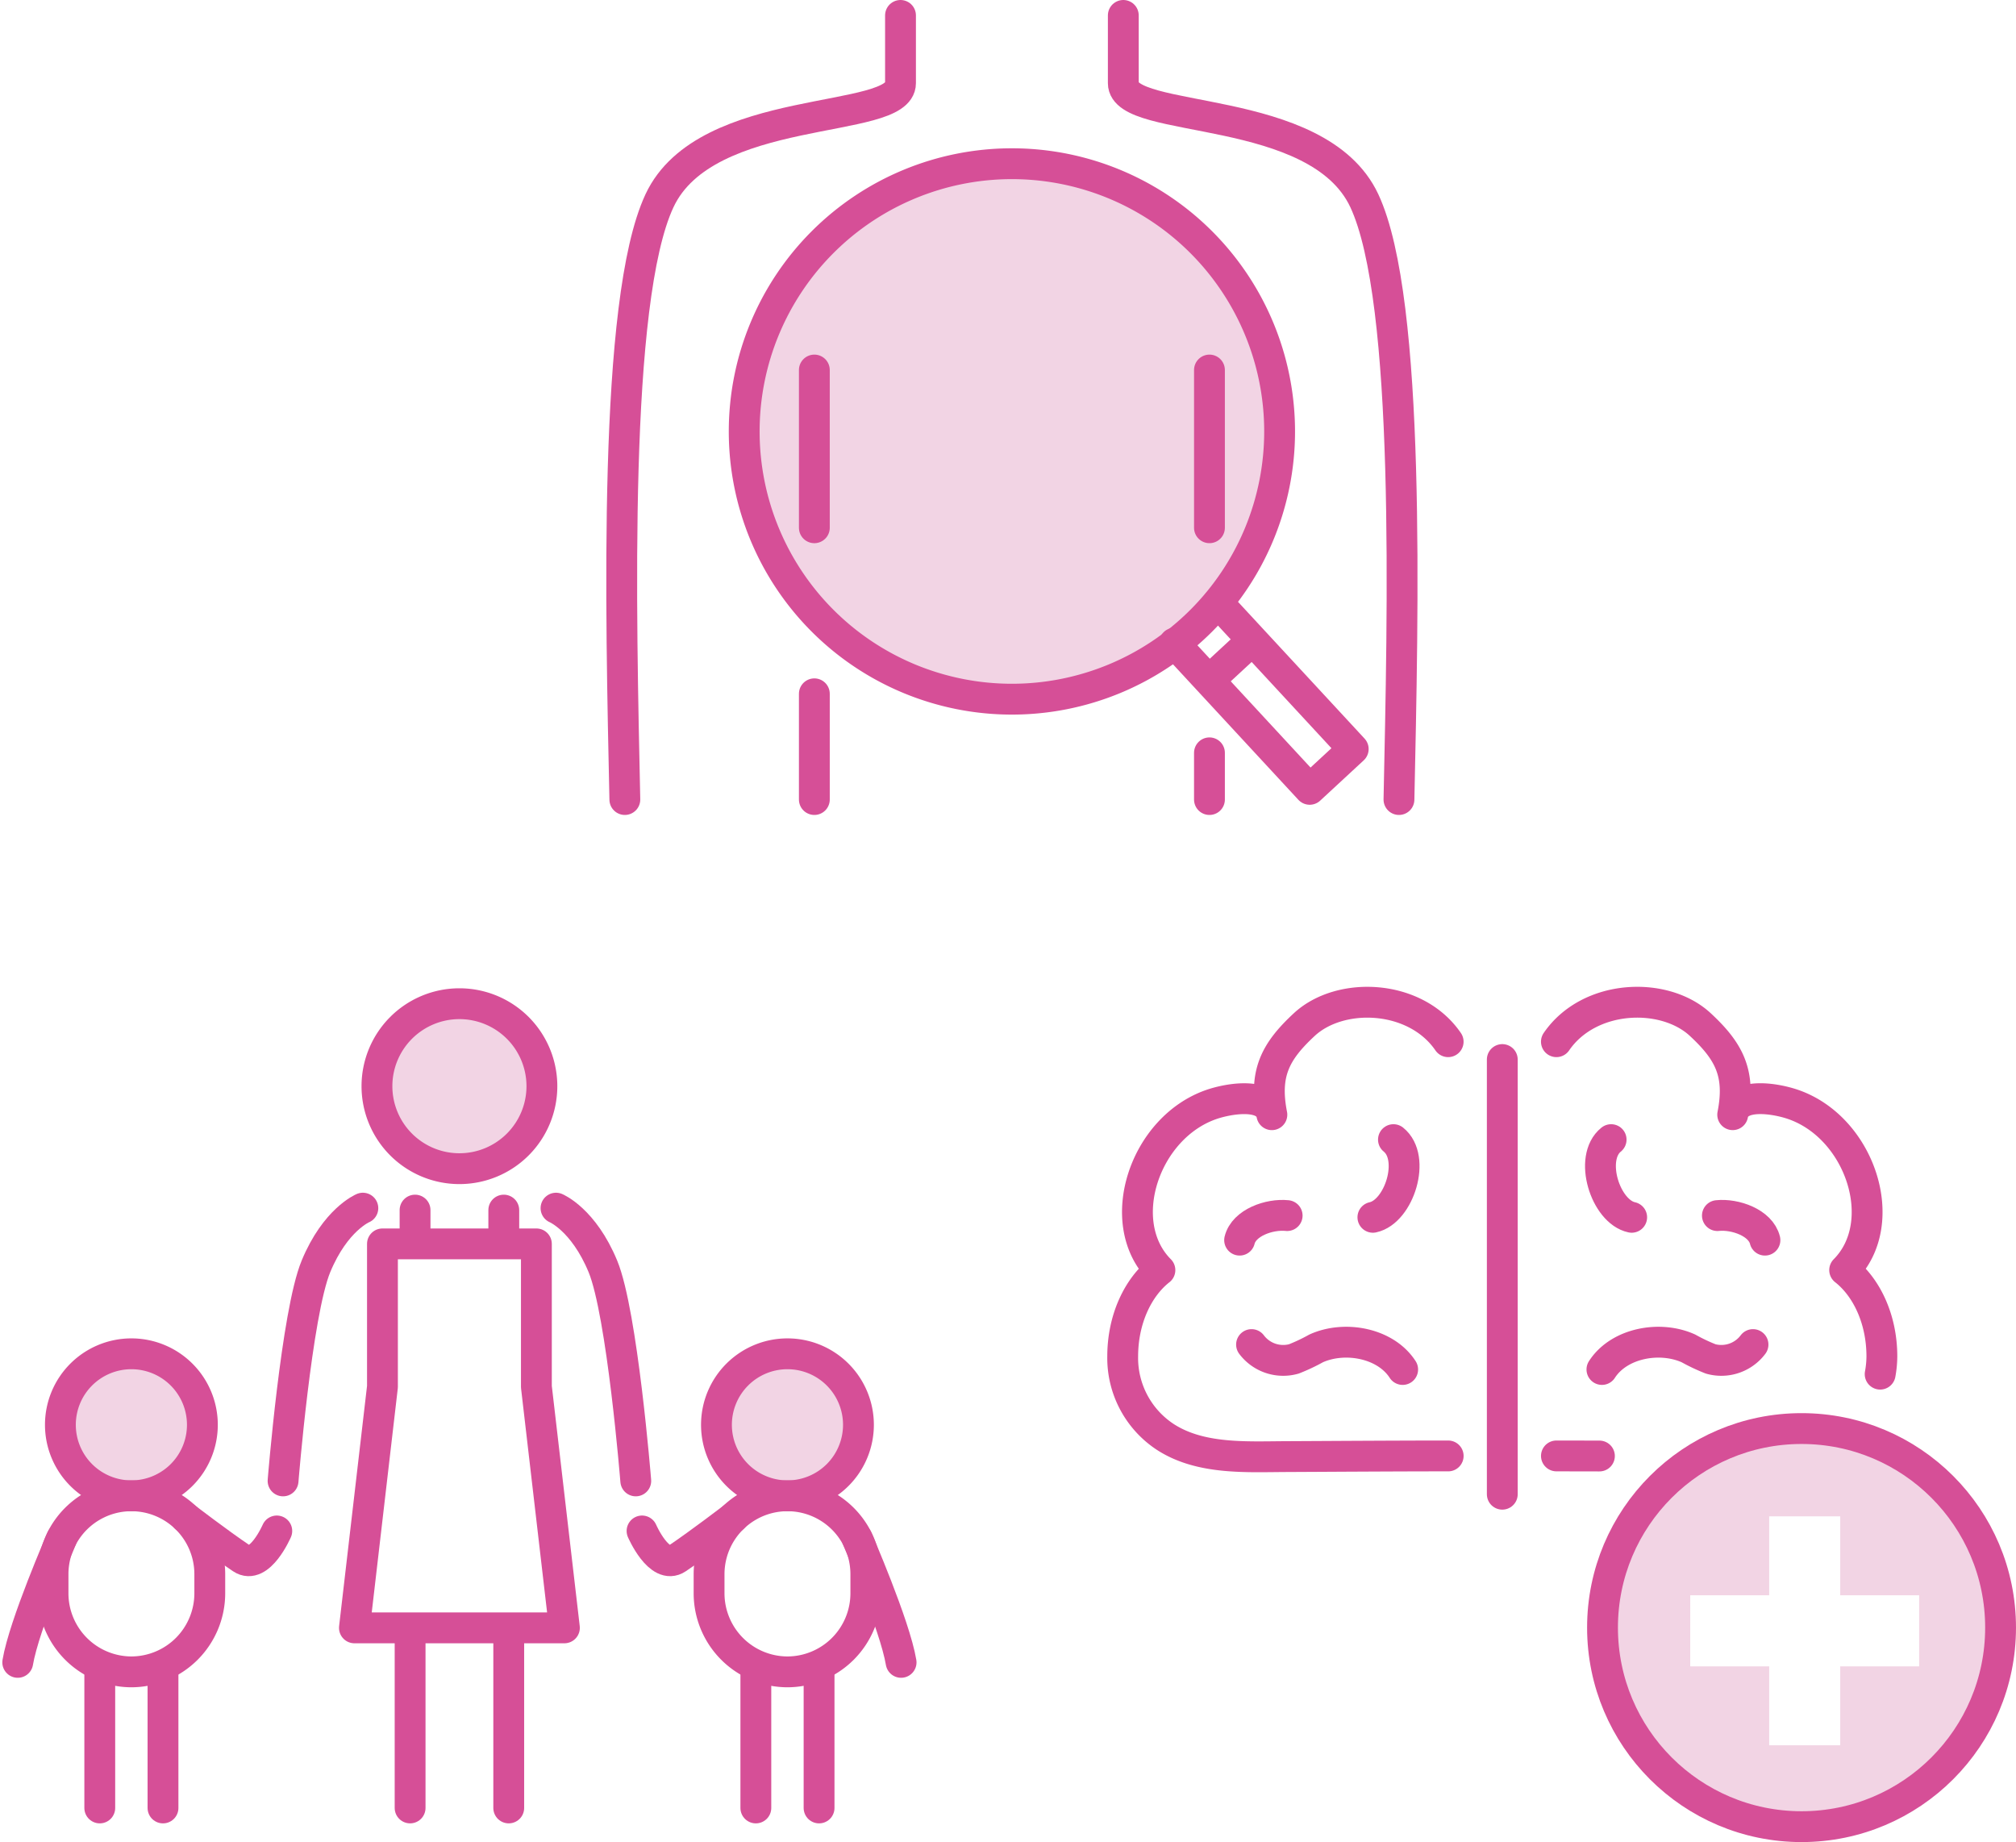 <svg xmlns="http://www.w3.org/2000/svg" width="245.176" height="224.003" viewBox="0 0 245.176 224.003">
  <g id="Group_2371" data-name="Group 2371" transform="translate(-234.112 -8569.125)">
    <g id="Group_2165" data-name="Group 2165" transform="translate(309.721 8571)">
      <g id="Group_2186" data-name="Group 2186" transform="translate(0 0)">
        <path id="Path_8026" data-name="Path 8026" d="M83.1,53.438A32.557,32.557,0,1,1,50.542,20.88,32.558,32.558,0,0,1,83.1,53.438" transform="translate(-2.699 -2.458)" fill="#f2d4e4"/>
        <path id="Path_8027" data-name="Path 8027" d="M35.781,1.875v8.243c0,5.13-23.662,2.208-29.31,14.289C.781,36.577,1.786,74.8,2.256,97.226" transform="translate(-1.875 -1.875)" fill="none" stroke="#d64f97" stroke-linecap="round" stroke-linejoin="round" stroke-width="3.75"/>
        <path id="Path_8028" data-name="Path 8028" d="M58.184,1.875v8.243c0,5.13,23.662,2.208,29.311,14.289,5.69,12.169,4.683,50.394,4.213,72.819" transform="translate(2.818 -1.875)" fill="none" stroke="#d64f97" stroke-linecap="round" stroke-linejoin="round" stroke-width="3.75"/>
        <path id="Path_8029" data-name="Path 8029" d="M80.74,51.078A32.557,32.557,0,1,1,48.182,18.521,32.557,32.557,0,0,1,80.74,51.078Z" transform="translate(-0.729 -0.488)" fill="none" stroke="#d64f97" stroke-linecap="round" stroke-linejoin="round" stroke-width="3.75"/>
        <path id="Path_8030" data-name="Path 8030" d="M69.217,67.815,85.668,85.59l-5.294,4.9L63.923,72.715" transform="translate(3.296 3.621)" fill="none" stroke="#d64f97" stroke-linecap="round" stroke-linejoin="round" stroke-width="3.75"/>
        <line id="Line_103" data-name="Line 103" y1="4.302" x2="4.649" transform="translate(71.913 76.115)" fill="none" stroke="#d64f97" stroke-linecap="round" stroke-linejoin="round" stroke-width="3.75"/>
        <line id="Line_104" data-name="Line 104" y1="19.181" transform="translate(71.479 43.121)" fill="none" stroke="#d64f97" stroke-linecap="round" stroke-linejoin="round" stroke-width="3.75"/>
        <line id="Line_105" data-name="Line 105" y2="19.182" transform="translate(23.428 43.121)" fill="none" stroke="#d64f97" stroke-linecap="round" stroke-linejoin="round" stroke-width="3.75"/>
        <line id="Line_106" data-name="Line 106" y1="5.679" transform="translate(71.479 89.672)" fill="none" stroke="#d64f97" stroke-linecap="round" stroke-linejoin="round" stroke-width="3.75"/>
        <line id="Line_107" data-name="Line 107" y2="12.857" transform="translate(23.428 82.494)" fill="none" stroke="#d64f97" stroke-linecap="round" stroke-linejoin="round" stroke-width="3.75"/>
      </g>
    </g>
    <g id="Group_2177" data-name="Group 2177" transform="translate(370.649 8691)">
      <g id="Group_2185" data-name="Group 2185" transform="translate(0 0)">
        <path id="Path_8069" data-name="Path 8069" d="M82.3,52.087a24.205,24.205,0,1,0,24.205,24.205A24.206,24.206,0,0,0,82.3,52.087M96.218,80.612h-9.6v9.6h-8.64v-9.6h-9.6V71.973h9.6v-9.6h8.64v9.6h9.6Z" transform="translate(0.644 0.144)" fill="#f2d4e4"/>
        <path id="Path_8070" data-name="Path 8070" d="M41.455,6.673C37.473.864,28.342.534,23.968,4.582c-3.546,3.283-4.932,5.952-3.952,10.969-.546-2.793-5.229-1.959-7.263-1.275C4.5,17.055.676,28.691,6.4,34.449c-2.705,2.124-4.525,6.025-4.525,10.5a11.484,11.484,0,0,0,5.217,9.81c4.269,2.744,9.808,2.389,14.666,2.367,6.317-.029,13.38-.08,19.7-.08" transform="translate(-1.875 -1.875)" fill="none" stroke="#d64f97" stroke-linecap="round" stroke-linejoin="round" stroke-width="3.75"/>
        <path id="Path_8071" data-name="Path 8071" d="M29.961,26.742c3.2-.681,5.276-7.224,2.5-9.446" transform="translate(0.466 -0.589)" fill="none" stroke="#d64f97" stroke-linecap="round" stroke-linejoin="round" stroke-width="3.75"/>
        <path id="Path_8072" data-name="Path 8072" d="M34.716,43.351c-2.075-3.22-7.032-4.139-10.524-2.562a22.347,22.347,0,0,1-2.708,1.279,4.818,4.818,0,0,1-5.145-1.744" transform="translate(-0.669 1.306)" fill="none" stroke="#d64f97" stroke-linecap="round" stroke-linejoin="round" stroke-width="3.75"/>
        <path id="Path_8073" data-name="Path 8073" d="M15,28.811c.516-2.118,3.614-3.213,5.782-2.986" transform="translate(-0.781 0.119)" fill="none" stroke="#d64f97" stroke-linecap="round" stroke-linejoin="round" stroke-width="3.75"/>
        <path id="Path_8074" data-name="Path 8074" d="M59.305,26.742c-3.2-.681-5.276-7.224-2.5-9.446" transform="translate(2.595 -0.589)" fill="none" stroke="#d64f97" stroke-linecap="round" stroke-linejoin="round" stroke-width="3.75"/>
        <path id="Path_8075" data-name="Path 8075" d="M55.673,43.351c2.075-3.22,7.031-4.139,10.523-2.562A22.424,22.424,0,0,0,68.9,42.068a4.818,4.818,0,0,0,5.145-1.744" transform="translate(2.609 1.306)" fill="none" stroke="#d64f97" stroke-linecap="round" stroke-linejoin="round" stroke-width="3.75"/>
        <path id="Path_8076" data-name="Path 8076" d="M74.418,28.811C73.9,26.693,70.8,25.6,68.636,25.825" transform="translate(3.689 0.119)" fill="none" stroke="#d64f97" stroke-linecap="round" stroke-linejoin="round" stroke-width="3.75"/>
        <line id="Line_118" data-name="Line 118" y2="52.857" transform="translate(46.164 6.969)" fill="none" stroke="#d64f97" stroke-linecap="round" stroke-linejoin="round" stroke-width="3.75"/>
        <path id="Path_8077" data-name="Path 8077" d="M50.564,52.8c1.7,0,3.453,0,5.23.01" transform="translate(2.183 2.37)" fill="none" stroke="#d64f97" stroke-linecap="round" stroke-linejoin="round" stroke-width="3.75"/>
        <path id="Path_8078" data-name="Path 8078" d="M89.936,47.1a12.338,12.338,0,0,0,.208-2.154c0-4.474-1.82-8.375-4.525-10.5,5.723-5.758,1.9-17.394-6.354-20.172-2.032-.685-6.717-1.519-7.262,1.274.98-5.016-.407-7.686-3.953-10.968C63.677.533,54.546.864,50.563,6.673" transform="translate(2.183 -1.875)" fill="none" stroke="#d64f97" stroke-linecap="round" stroke-linejoin="round" stroke-width="3.75"/>
        <ellipse id="Ellipse_47" data-name="Ellipse 47" cx="24.205" cy="24.205" rx="24.205" ry="24.205" transform="translate(58.353 51.842)" fill="none" stroke="#d64f97" stroke-linecap="round" stroke-linejoin="round" stroke-width="3.75"/>
      </g>
    </g>
    <g id="Group_2183" data-name="Group 2183" transform="translate(236.27 8691)">
      <g id="Group_2184" data-name="Group 2184" transform="translate(0 0)">
        <path id="Path_8105" data-name="Path 8105" d="M64.094,13.741A10.03,10.03,0,1,1,54.064,3.71,10.031,10.031,0,0,1,64.094,13.741" transform="translate(-0.528 -3.71)" fill="#f2d4e4"/>
        <path id="Path_8107" data-name="Path 8107" d="M8.5,51.641a8.634,8.634,0,1,0,8.634-8.634A8.635,8.635,0,0,0,8.5,51.641" transform="translate(-3.49 -0.434)" fill="#f2d4e4"/>
        <path id="Path_8109" data-name="Path 8109" d="M99.414,51.641a8.634,8.634,0,1,1-8.634-8.634,8.635,8.635,0,0,1,8.634,8.634" transform="translate(2.649 -0.434)" fill="#f2d4e4"/>
        <line id="Line_120" data-name="Line 120" y2="21.678" transform="translate(47.717 76.298)" fill="none" stroke="#d64f97" stroke-linecap="round" stroke-linejoin="round" stroke-width="3.75"/>
        <line id="Line_121" data-name="Line 121" y2="21.678" transform="translate(59.712 76.298)" fill="none" stroke="#d64f97" stroke-linecap="round" stroke-linejoin="round" stroke-width="3.75"/>
        <line id="Line_122" data-name="Line 122" y2="3.684" transform="translate(48.319 25.276)" fill="none" stroke="#d64f97" stroke-linecap="round" stroke-linejoin="round" stroke-width="3.75"/>
        <line id="Line_123" data-name="Line 123" y2="3.684" transform="translate(59.11 25.276)" fill="none" stroke="#d64f97" stroke-linecap="round" stroke-linejoin="round" stroke-width="3.75"/>
        <path id="Path_8111" data-name="Path 8111" d="M62.259,11.906A10.03,10.03,0,1,1,52.229,1.875,10.031,10.031,0,0,1,62.259,11.906Z" transform="translate(1.486 -1.696)" fill="none" stroke="#d64f97" stroke-linecap="round" stroke-linejoin="round" stroke-width="3.75"/>
        <path id="Path_8112" data-name="Path 8112" d="M41.364,24.823S38.019,26.2,35.66,31.9s-4,26.09-4,26.09" transform="translate(0.607 0.217)" fill="none" stroke="#d64f97" stroke-linecap="round" stroke-linejoin="round" stroke-width="3.75"/>
        <path id="Path_8113" data-name="Path 8113" d="M15.365,78.521h0A9.56,9.56,0,0,0,24.9,68.989V66.643a9.532,9.532,0,1,0-19.065,0v2.345A9.56,9.56,0,0,0,15.365,78.521Z" transform="translate(-1.545 2.908)" fill="none" stroke="#d64f97" stroke-linecap="round" stroke-linejoin="round" stroke-width="3.75"/>
        <path id="Path_8114" data-name="Path 8114" d="M31.809,61.182S29.723,66,27.532,64.525c-2.839-1.915-6.815-4.97-6.815-4.97" transform="translate(-0.305 3.112)" fill="none" stroke="#d64f97" stroke-linecap="round" stroke-linejoin="round" stroke-width="3.75"/>
        <line id="Line_124" data-name="Line 124" y2="17.229" transform="translate(17.665 80.748)" fill="none" stroke="#d64f97" stroke-linecap="round" stroke-linejoin="round" stroke-width="3.75"/>
        <line id="Line_125" data-name="Line 125" y2="17.229" transform="translate(9.976 80.748)" fill="none" stroke="#d64f97" stroke-linecap="round" stroke-linejoin="round" stroke-width="3.75"/>
        <path id="Path_8115" data-name="Path 8115" d="M6.663,49.806A8.634,8.634,0,1,0,15.3,41.172,8.634,8.634,0,0,0,6.663,49.806Z" transform="translate(-1.476 1.579)" fill="none" stroke="#d64f97" stroke-linecap="round" stroke-linejoin="round" stroke-width="3.75"/>
        <path id="Path_8116" data-name="Path 8116" d="M7.216,61.913S2.632,72.423,1.875,76.966" transform="translate(-1.875 3.308)" fill="none" stroke="#d64f97" stroke-linecap="round" stroke-linejoin="round" stroke-width="3.75"/>
        <path id="Path_8117" data-name="Path 8117" d="M62.3,24.823S65.641,26.2,68,31.9s4,26.09,4,26.09" transform="translate(3.161 0.217)" fill="none" stroke="#d64f97" stroke-linecap="round" stroke-linejoin="round" stroke-width="3.75"/>
        <path id="Path_8118" data-name="Path 8118" d="M89.015,78.521h0a9.56,9.56,0,0,1-9.532-9.532V66.643a9.532,9.532,0,1,1,19.065,0v2.345A9.56,9.56,0,0,1,89.015,78.521Z" transform="translate(4.593 2.908)" fill="none" stroke="#d64f97" stroke-linecap="round" stroke-linejoin="round" stroke-width="3.75"/>
        <path id="Path_8119" data-name="Path 8119" d="M71.958,61.182s2.087,4.82,4.277,3.343c2.839-1.915,6.815-4.97,6.815-4.97" transform="translate(3.966 3.112)" fill="none" stroke="#d64f97" stroke-linecap="round" stroke-linejoin="round" stroke-width="3.75"/>
        <line id="Line_126" data-name="Line 126" y2="17.229" transform="translate(89.764 80.748)" fill="none" stroke="#d64f97" stroke-linecap="round" stroke-linejoin="round" stroke-width="3.75"/>
        <line id="Line_127" data-name="Line 127" y2="17.229" transform="translate(97.453 80.748)" fill="none" stroke="#d64f97" stroke-linecap="round" stroke-linejoin="round" stroke-width="3.75"/>
        <path id="Path_8120" data-name="Path 8120" d="M97.579,49.806a8.634,8.634,0,1,1-8.634-8.634A8.634,8.634,0,0,1,97.579,49.806Z" transform="translate(4.663 1.579)" fill="none" stroke="#d64f97" stroke-linecap="round" stroke-linejoin="round" stroke-width="3.75"/>
        <path id="Path_8121" data-name="Path 8121" d="M96.109,61.913s4.584,10.51,5.341,15.053" transform="translate(5.979 3.308)" fill="none" stroke="#d64f97" stroke-linecap="round" stroke-linejoin="round" stroke-width="3.75"/>
        <path id="Path_8122" data-name="Path 8122" d="M61.8,46.21V28.835H43.079V46.21L39.671,75.527H65.208Z" transform="translate(1.275 0.551)" fill="none" stroke="#d64f97" stroke-linecap="round" stroke-linejoin="round" stroke-width="3.75"/>
      </g>
    </g>
  </g>
</svg>
